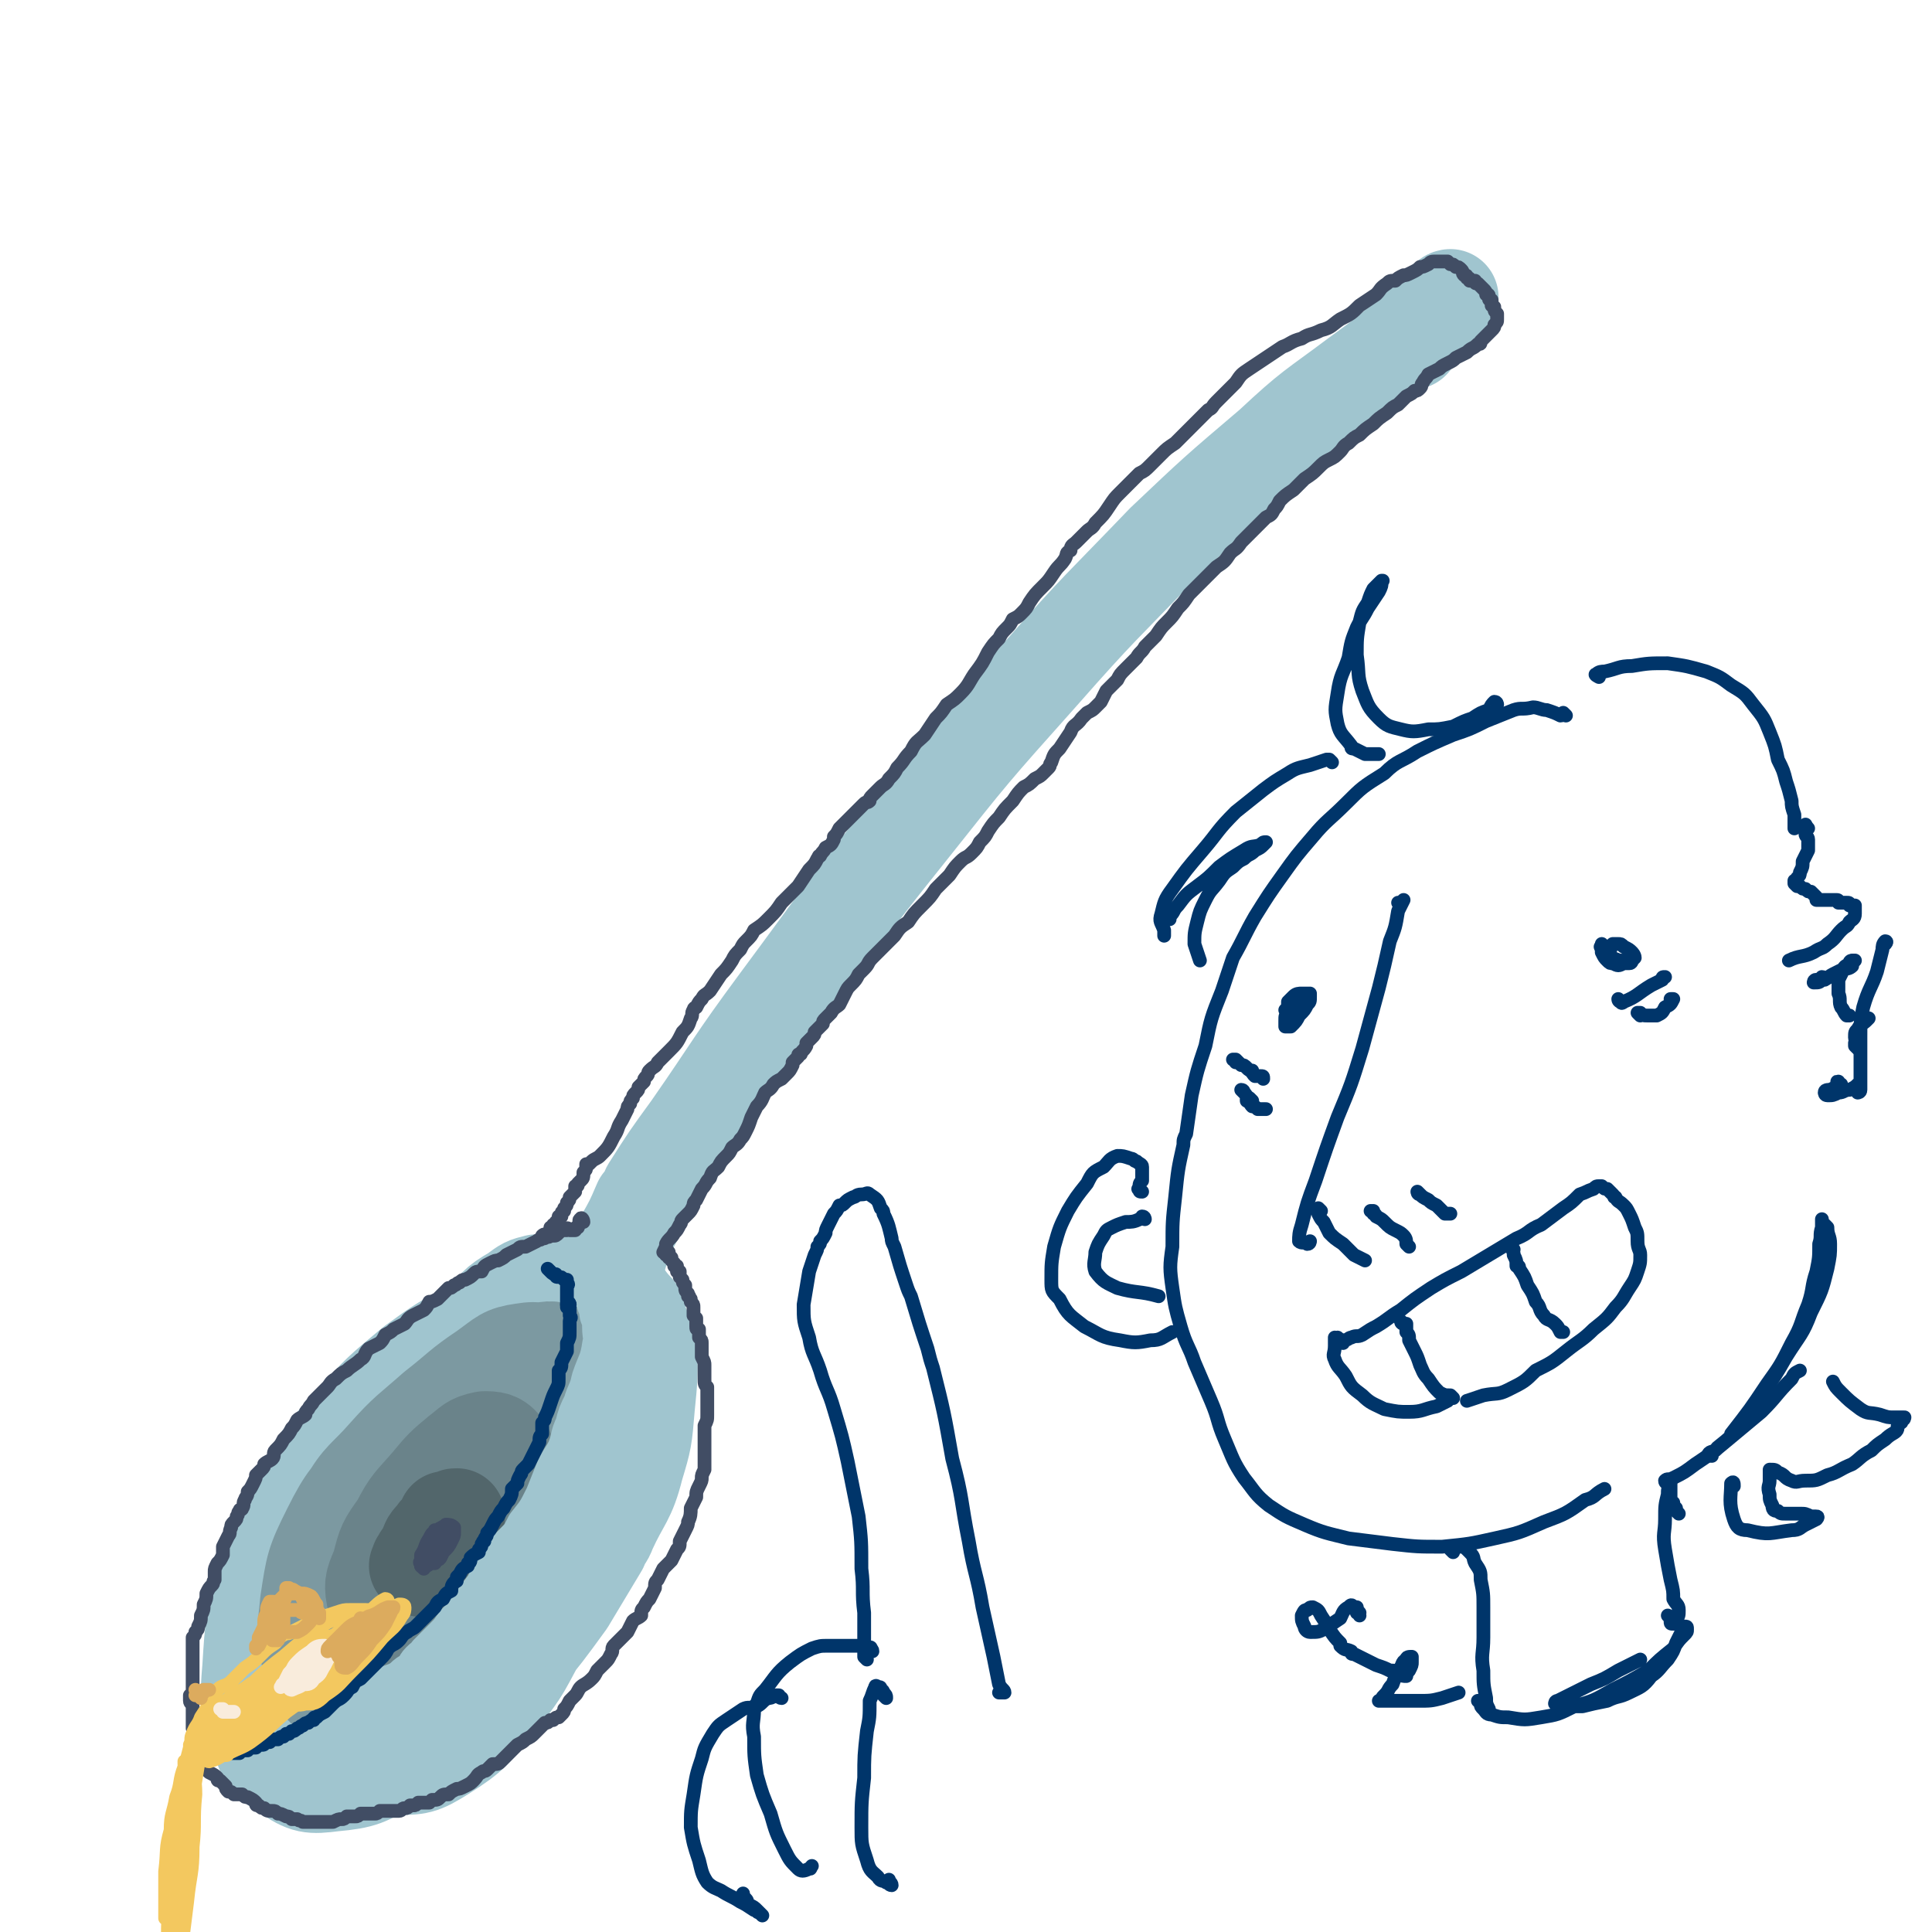 <svg viewBox='0 0 702 702' version='1.1' xmlns='http://www.w3.org/2000/svg' xmlns:xlink='http://www.w3.org/1999/xlink'><g fill='none' stroke='rgb(160,197,207)' stroke-width='35' stroke-linecap='round' stroke-linejoin='round'><path d='M513,124c0,0 -1,0 -1,-1 1,-1 2,-1 3,-2 3,-3 3,-3 5,-6 2,-2 2,-2 5,-5 0,0 0,0 1,-1 0,-1 1,-1 1,-1 0,0 0,0 0,1 -6,6 -6,6 -13,11 -10,9 -10,9 -21,17 -16,12 -16,11 -31,25 -20,17 -20,17 -39,35 -23,24 -23,23 -45,48 -25,28 -25,28 -48,57 -24,30 -24,31 -47,62 -17,23 -16,23 -32,46 -8,11 -8,11 -15,22 -1,2 -1,3 -3,5 -3,7 -3,7 -7,14 -1,2 0,2 -1,5 '/><path d='M213,474c0,0 0,-1 -1,-1 0,0 0,0 -1,0 -2,-1 -2,-2 -4,-3 -3,-2 -3,-2 -5,-3 -3,-1 -3,-1 -7,-1 -4,1 -4,1 -8,4 -7,4 -7,5 -12,11 -8,8 -7,8 -14,17 -9,10 -9,10 -17,20 -7,10 -8,10 -15,21 -7,10 -7,10 -11,22 -4,10 -4,11 -4,22 1,10 0,11 5,21 4,8 5,10 12,15 7,4 9,4 17,5 10,0 10,-1 19,-4 3,0 3,0 4,-2 7,-4 7,-4 14,-9 2,-2 2,-2 4,-5 9,-11 9,-11 17,-22 6,-10 6,-10 12,-20 1,-3 2,-3 3,-6 5,-11 7,-11 10,-23 3,-10 3,-10 4,-22 1,-10 1,-10 1,-20 -1,-6 -2,-6 -4,-12 0,-1 0,-2 -1,-3 -5,-5 -4,-7 -10,-10 -6,-3 -7,-3 -14,-1 -9,2 -10,3 -18,8 -12,7 -12,7 -22,16 -11,10 -12,10 -22,21 -10,11 -10,11 -19,24 -8,11 -9,11 -15,24 -6,11 -6,12 -9,25 -2,12 -2,12 -1,25 1,10 1,12 6,19 4,6 6,7 13,7 9,1 10,0 18,-4 13,-5 13,-6 23,-14 12,-9 12,-9 23,-20 10,-10 10,-10 19,-22 9,-10 9,-10 15,-22 6,-12 7,-12 9,-25 2,-12 3,-13 1,-25 -2,-10 -2,-11 -8,-20 -4,-6 -5,-8 -13,-10 -7,-2 -8,-1 -16,2 -10,3 -10,4 -20,9 -10,7 -10,7 -20,15 -10,9 -10,9 -18,20 -8,11 -9,11 -14,24 -5,14 -5,15 -8,30 -2,14 -2,14 -2,28 1,10 0,11 4,19 3,5 4,7 9,8 7,1 8,0 14,-3 9,-5 9,-6 16,-13 9,-9 9,-10 17,-20 8,-11 8,-11 15,-22 6,-10 7,-10 11,-20 3,-9 3,-10 5,-19 0,-9 1,-9 -1,-17 -1,-7 -2,-8 -6,-12 -3,-3 -5,-4 -10,-2 -7,2 -7,3 -13,8 -8,7 -8,8 -14,16 -8,11 -8,11 -15,23 -6,12 -6,12 -10,25 -4,12 -4,12 -5,24 -1,10 -2,11 0,20 2,7 3,9 8,11 5,3 7,1 13,-2 10,-5 10,-7 17,-15 10,-11 10,-11 19,-23 8,-13 8,-13 16,-26 6,-11 6,-11 10,-23 3,-9 3,-9 4,-18 1,-5 1,-6 -1,-10 -1,-2 -3,-2 -6,-2 -5,2 -6,2 -11,6 -8,6 -8,7 -14,15 -7,9 -8,9 -13,19 -6,10 -6,10 -9,21 -3,9 -3,10 -3,19 0,4 -1,6 1,9 2,2 3,1 6,1 1,0 1,0 2,-1 4,-4 5,-4 8,-8 6,-10 5,-10 10,-20 2,-3 2,-3 3,-6 3,-8 3,-8 6,-15 1,-3 1,-3 2,-5 1,-6 1,-7 1,-13 -1,-4 -1,-6 -3,-9 -2,-1 -3,0 -5,1 -1,1 -1,1 -2,2 -5,6 -6,5 -10,12 -6,9 -6,10 -10,20 -4,10 -4,10 -7,21 -2,10 -2,10 -2,20 0,6 -2,7 0,12 1,3 3,4 6,4 2,0 2,-2 4,-5 2,-1 1,-1 2,-3 4,-8 4,-8 8,-16 4,-9 4,-9 8,-18 4,-11 4,-11 6,-22 2,-10 2,-10 3,-21 2,-8 2,-8 2,-17 0,-4 0,-6 -3,-8 -3,-3 -4,-3 -9,-3 -6,1 -7,0 -13,4 -8,4 -8,5 -15,12 -9,9 -9,9 -16,19 -8,12 -8,12 -14,24 -6,11 -6,11 -10,23 -3,11 -3,12 -3,23 0,10 0,10 4,19 4,8 4,10 11,15 6,4 8,5 16,4 9,0 10,0 18,-5 11,-7 11,-8 19,-18 11,-13 10,-14 18,-28 9,-15 10,-15 17,-31 5,-14 6,-15 9,-29 2,-12 2,-13 0,-25 -1,-9 -1,-10 -7,-17 -4,-7 -4,-7 -11,-10 -7,-3 -8,-3 -15,-2 -10,2 -11,3 -20,9 -10,6 -11,6 -20,15 -11,11 -11,11 -20,24 -9,13 -10,13 -17,29 -6,13 -6,14 -10,29 -4,12 -5,13 -5,26 0,10 -1,11 3,19 4,7 5,9 12,12 7,2 9,1 17,-1 11,-2 11,-3 20,-9 12,-8 12,-8 22,-18 11,-11 11,-11 21,-23 9,-11 9,-11 17,-24 7,-12 7,-12 11,-24 4,-12 4,-13 4,-25 0,-11 1,-12 -3,-21 -4,-8 -5,-9 -12,-14 -7,-4 -9,-4 -17,-4 -11,0 -11,1 -21,5 -12,6 -12,6 -23,14 -12,10 -12,10 -22,21 -11,12 -11,12 -19,26 -8,15 -8,16 -13,32 -4,15 -4,15 -5,31 -1,12 -1,13 3,24 2,8 3,10 10,14 7,5 9,5 17,4 11,-1 12,-2 21,-7 13,-7 13,-8 23,-18 12,-12 12,-12 23,-25 10,-13 11,-13 19,-27 8,-14 8,-14 14,-29 2,-3 2,-3 3,-7 2,-10 2,-10 3,-21 0,-3 1,-3 0,-6 -3,-9 -1,-11 -7,-19 -5,-6 -7,-7 -15,-8 -10,-1 -11,0 -20,4 -11,5 -11,6 -21,14 -7,6 -6,7 -12,13 '/></g>
<g fill='none' stroke='rgb(124,153,161)' stroke-width='35' stroke-linecap='round' stroke-linejoin='round'><path d='M182,521c0,0 0,-1 -1,-1 -1,1 -1,2 -2,3 -4,5 -5,4 -9,9 -4,6 -5,6 -9,13 -5,10 -5,10 -10,20 -3,9 -3,9 -4,17 -1,3 -2,4 -1,6 2,2 4,2 7,1 5,-2 5,-3 9,-7 7,-7 6,-8 11,-16 6,-9 6,-8 11,-18 5,-8 5,-8 9,-16 2,-5 3,-5 4,-10 0,-2 0,-3 -2,-4 -2,-2 -3,-2 -6,-1 -5,1 -6,1 -10,4 -7,4 -7,4 -13,10 -7,8 -8,8 -14,17 -7,10 -7,10 -12,22 -4,11 -5,11 -7,23 -2,6 -2,7 0,13 1,4 3,5 6,6 6,0 8,0 13,-4 8,-6 7,-8 14,-16 8,-10 8,-11 15,-21 7,-10 7,-9 13,-19 3,-7 4,-7 6,-14 1,-5 1,-5 -1,-10 -2,-4 -2,-5 -6,-6 -4,-2 -5,-2 -10,-1 -6,1 -7,2 -12,6 -8,6 -8,6 -15,13 -8,8 -8,8 -15,17 -8,9 -7,9 -13,20 -5,7 -6,7 -8,15 -2,5 -1,6 0,11 2,5 2,6 6,10 4,3 5,4 10,3 6,0 7,0 13,-4 7,-6 7,-7 13,-14 7,-9 6,-9 12,-19 6,-10 7,-10 12,-20 4,-10 4,-10 6,-20 2,-7 2,-8 2,-15 -1,-4 -1,-4 -4,-7 -2,-3 -3,-3 -7,-3 -5,-1 -5,-1 -10,1 -7,3 -7,4 -12,8 -9,7 -9,7 -16,15 -7,9 -8,9 -14,19 -7,12 -7,12 -11,24 -4,9 -4,10 -4,19 0,6 0,8 4,12 3,4 5,4 10,4 7,0 8,-1 14,-4 9,-6 9,-7 16,-15 8,-9 8,-9 15,-19 8,-10 8,-10 15,-21 5,-10 6,-10 9,-21 2,-8 2,-8 1,-17 0,-6 0,-7 -3,-12 -2,-4 -3,-5 -7,-8 -4,-2 -5,-2 -9,0 -7,2 -7,3 -14,9 -9,7 -9,8 -17,16 -10,11 -10,11 -19,22 -7,11 -8,11 -13,23 -4,10 -5,11 -5,21 0,9 1,10 6,17 4,6 5,8 11,10 7,3 8,3 15,1 9,-3 10,-4 18,-10 9,-7 9,-8 17,-18 9,-11 9,-11 16,-23 6,-11 7,-11 11,-23 4,-15 3,-16 4,-31 1,-6 1,-7 -1,-13 -1,-4 -1,-5 -5,-8 -4,-2 -5,-2 -9,-1 -8,2 -7,3 -14,7 -3,2 -3,2 -6,3 -11,8 -11,7 -21,15 -10,8 -11,8 -19,18 -9,10 -10,10 -16,22 -6,12 -6,13 -8,26 -1,11 -2,12 1,22 3,8 4,10 11,14 6,4 7,5 15,4 9,-2 10,-3 18,-9 11,-7 10,-8 19,-18 9,-10 9,-10 17,-21 6,-9 7,-9 12,-20 4,-8 5,-8 7,-17 2,-8 2,-9 1,-17 0,-7 0,-7 -3,-13 -3,-7 -3,-8 -8,-13 -5,-3 -6,-4 -12,-3 -7,1 -7,2 -14,7 -9,6 -9,7 -18,14 -9,8 -10,8 -18,17 -7,8 -9,8 -14,17 -3,7 -4,8 -3,15 0,7 2,6 5,12 '/></g>
<g fill='none' stroke='rgb(106,131,138)' stroke-width='35' stroke-linecap='round' stroke-linejoin='round'><path d='M163,546c0,0 -1,-1 -1,-1 0,0 0,0 0,0 0,1 0,0 0,0 -1,1 -1,1 -2,2 -1,2 -1,2 -3,4 -2,3 -2,3 -4,7 -2,4 -3,4 -4,8 -1,3 -2,4 -1,7 0,4 0,5 2,6 2,2 4,2 6,0 5,-4 4,-5 8,-12 4,-8 4,-8 8,-16 4,-6 4,-6 6,-13 1,-3 2,-3 1,-6 0,-1 -1,-1 -2,-1 -2,-1 -3,-1 -5,1 -5,2 -5,2 -8,5 -5,4 -5,4 -8,9 -5,6 -5,6 -9,12 -4,7 -4,7 -6,14 -2,5 -2,5 -2,10 0,1 0,2 2,3 2,1 4,2 6,1 6,-3 6,-5 10,-10 6,-7 5,-8 10,-16 4,-7 5,-7 9,-14 3,-5 3,-5 5,-10 1,-2 1,-3 0,-4 -1,-1 -2,-1 -4,-1 -3,0 -4,0 -7,2 -5,3 -5,3 -9,6 -5,5 -5,5 -9,10 -4,6 -4,6 -8,13 -3,6 -4,7 -6,13 -1,5 0,5 0,9 -1,1 -1,1 0,1 1,2 1,2 3,3 4,0 5,1 9,-1 6,-3 7,-4 12,-9 5,-6 5,-6 9,-13 4,-8 5,-8 8,-16 3,-7 3,-8 4,-15 1,-4 2,-6 0,-8 -2,-3 -4,-3 -7,-3 -5,1 -5,2 -9,5 -6,5 -6,5 -11,11 -6,7 -7,7 -11,15 -5,7 -5,7 -7,15 -2,5 -3,6 -2,11 1,3 2,5 6,6 4,1 6,0 10,-3 7,-4 7,-5 13,-11 5,-7 5,-7 10,-14 '/></g>
<g fill='none' stroke='rgb(82,102,107)' stroke-width='35' stroke-linecap='round' stroke-linejoin='round'><path d='M163,553c0,0 0,-1 -1,-1 0,0 0,1 0,2 -2,2 -3,2 -4,4 -2,2 -2,2 -3,5 -1,1 -1,2 -1,4 0,1 0,1 0,2 -1,0 -1,0 -1,1 0,0 1,0 1,0 1,-2 1,-2 2,-3 2,-3 2,-3 3,-5 1,-2 1,-2 2,-4 0,-1 0,-1 1,-2 0,0 -1,0 -1,0 -1,1 -1,1 -2,2 -2,2 -2,2 -3,4 -2,2 -1,2 -3,4 0,1 -1,1 -1,2 0,1 -1,1 0,1 1,0 1,0 2,-1 2,-2 2,-2 4,-5 2,-3 2,-3 4,-6 1,-2 1,-2 2,-3 1,-1 1,-1 1,-2 0,-1 1,-1 1,-1 -1,0 -1,0 -2,1 -1,2 -1,2 -3,4 -1,2 -1,2 -2,4 -1,1 -1,1 -1,2 0,0 0,0 0,0 '/></g>
<g fill='none' stroke='rgb(65,77,100)' stroke-width='5' stroke-linecap='round' stroke-linejoin='round'><path d='M154,570c0,0 -1,-1 -1,-1 0,-1 1,0 1,-1 0,0 0,-1 0,-1 0,-1 0,-1 0,-1 0,0 0,0 0,-1 0,0 0,0 0,0 0,0 0,1 0,0 1,0 1,1 2,0 2,0 2,0 3,-1 0,0 0,0 1,-1 0,0 0,0 0,0 0,-1 0,-1 0,-1 -1,0 -1,0 -2,0 0,-1 0,-1 -1,-1 0,0 0,0 0,0 0,0 0,0 0,0 -1,0 -1,0 -1,0 0,2 0,2 0,3 '/><path d='M159,557c0,0 0,0 -1,-1 0,0 1,1 1,1 -1,1 -1,1 -2,1 -1,1 -1,1 -1,2 -1,1 -1,1 -1,2 -1,1 -1,1 -1,2 0,0 0,0 0,1 0,1 0,1 1,2 1,0 1,1 3,0 2,0 2,-1 3,-3 2,-2 2,-2 3,-4 1,-2 1,-2 1,-3 0,-1 0,-2 0,-2 -1,-1 -2,-1 -3,-1 -1,1 -2,1 -3,2 -2,1 -2,1 -3,3 -2,3 -1,3 -3,6 0,1 0,1 0,2 -1,1 0,1 0,1 0,1 0,1 0,1 1,0 2,0 2,0 2,-1 2,-2 3,-3 2,-2 2,-2 3,-5 1,-1 1,-1 2,-2 0,0 0,-1 0,-1 0,0 -1,0 -1,0 -1,1 -1,1 -2,2 -2,1 -2,1 -3,2 -1,1 -1,1 -1,2 -1,1 0,1 -1,2 0,1 0,1 0,2 0,0 0,0 0,0 1,0 1,0 2,0 0,0 0,0 1,0 '/><path d='M212,444c0,-1 -1,-2 -1,-1 -1,0 0,1 -1,3 -1,0 -1,0 -1,1 -1,0 -1,0 -1,0 0,0 0,0 -1,0 0,0 0,0 0,0 -1,-1 -1,-1 -1,0 -1,0 -1,0 -2,0 -1,1 -1,1 -1,1 -1,1 -1,1 -2,1 -1,0 -1,0 -1,0 -1,1 -1,0 -1,0 -1,1 -1,1 -2,1 -1,1 -1,0 -2,1 -2,1 -2,1 -4,2 -2,0 -2,0 -3,1 -2,1 -2,1 -4,2 -1,1 -1,1 -3,2 -1,0 -1,0 -3,1 -2,1 -2,1 -3,3 -2,0 -2,0 -3,1 -1,1 -1,1 -3,2 -1,0 -1,0 -2,1 -1,0 -1,1 -2,1 -1,1 -1,1 -2,1 -1,1 -1,1 -2,2 -1,1 -1,1 -2,2 -2,1 -2,1 -3,1 -1,2 -1,2 -2,3 -2,1 -2,1 -4,2 -2,1 -2,2 -3,3 -2,1 -2,1 -4,2 -1,1 -1,1 -3,2 -1,2 -1,2 -2,3 -2,1 -2,1 -4,2 -2,2 -1,3 -3,4 -2,2 -3,2 -5,4 -2,1 -2,1 -4,3 -2,1 -2,2 -3,3 -2,2 -2,2 -3,3 -1,1 -1,1 -2,2 -1,2 -1,1 -2,3 -1,1 -1,1 -1,2 -1,1 -2,1 -3,2 -1,2 -1,2 -2,3 -1,2 -1,2 -3,4 -1,2 -1,2 -3,4 -1,1 0,2 -1,3 -1,1 -2,1 -3,2 0,1 0,1 -1,2 -1,1 -1,1 -2,2 0,1 0,1 -1,3 -1,2 -1,2 -2,3 0,2 -1,2 -1,3 -1,1 0,2 -1,3 0,1 -1,0 -1,1 -1,1 0,1 -1,2 0,1 0,1 -1,2 -1,1 -1,1 -1,2 -1,2 0,2 -1,3 -1,2 -1,2 -2,4 0,1 0,2 0,3 -1,2 -1,2 -2,3 -1,2 -1,2 -1,3 0,1 0,1 0,3 -1,1 0,1 -1,2 -1,1 -1,1 -2,3 0,2 0,2 -1,4 0,2 0,2 -1,4 0,2 0,2 -1,4 0,1 0,1 -1,2 0,1 0,1 -1,2 0,1 0,1 0,2 0,2 0,2 0,3 0,1 0,1 0,1 0,2 0,2 0,3 0,3 0,3 0,6 0,1 0,1 0,3 0,0 0,0 0,1 0,1 0,1 -1,2 0,1 0,1 0,1 0,1 0,1 0,1 0,1 1,1 1,2 0,2 0,2 0,3 0,1 0,1 0,2 0,2 0,2 0,3 1,2 1,2 1,4 0,0 0,1 0,1 0,1 1,1 1,1 0,1 0,1 0,2 1,1 1,1 1,2 0,1 0,1 0,2 1,1 0,1 0,2 1,1 1,1 2,1 1,1 1,1 1,1 2,1 2,1 3,2 0,1 0,1 1,1 1,1 1,1 2,2 0,1 0,1 1,2 1,0 1,0 2,1 2,0 2,0 3,0 1,1 1,1 2,1 2,1 2,1 3,2 0,1 0,1 1,1 1,1 1,1 2,1 1,1 1,1 3,1 1,0 1,0 2,1 1,0 1,0 3,1 1,0 1,0 2,1 1,0 1,0 2,0 1,1 1,0 2,1 1,0 1,0 2,0 1,0 1,0 2,0 1,0 1,0 1,0 1,0 1,0 2,0 1,0 1,0 2,0 1,0 1,0 2,0 2,-1 2,-1 3,-1 1,0 1,0 2,-1 1,0 1,0 3,0 1,0 1,0 2,-1 1,0 1,0 2,0 1,0 1,0 1,0 1,0 1,0 2,0 1,0 1,0 2,-1 0,0 0,0 1,0 1,0 1,0 2,0 0,0 0,0 1,0 1,0 1,0 1,0 1,0 1,0 2,0 1,0 1,-1 2,-1 0,0 0,0 0,0 1,0 1,0 2,-1 1,0 1,0 1,0 1,0 1,0 2,-1 1,0 1,0 2,0 1,0 1,0 2,0 0,0 0,0 1,-1 2,0 2,0 3,-1 1,-1 1,-1 3,-1 1,-1 1,-1 3,-2 1,0 1,0 3,-1 2,-1 2,-1 3,-2 2,-2 1,-2 3,-3 1,-1 1,0 2,-1 1,-1 1,-1 2,-2 2,0 2,0 3,-1 1,-1 1,-1 2,-2 1,-1 1,-1 2,-2 1,-1 1,-1 2,-2 2,-1 2,-1 3,-2 2,-1 2,-1 3,-2 1,-1 1,-1 3,-3 0,0 0,0 1,-1 1,0 1,0 2,-1 1,0 1,0 1,0 1,-1 1,-1 2,-1 1,-1 1,-1 1,-1 1,-1 1,-1 1,-2 0,0 0,0 0,0 1,-1 1,-1 2,-3 1,-1 1,-1 2,-2 1,-1 1,-2 2,-3 1,-1 2,-1 4,-3 1,-1 1,-1 2,-3 1,-1 1,-1 3,-3 1,-1 1,-1 2,-3 1,-1 0,-2 1,-3 1,-1 1,-1 3,-3 1,-1 1,-1 2,-2 1,-2 1,-2 2,-4 1,-1 2,-1 3,-2 0,-2 0,-2 1,-3 1,-2 1,-2 2,-3 1,-2 1,-2 2,-4 0,-2 0,-2 1,-3 1,-2 1,-2 2,-4 2,-2 2,-2 3,-3 1,-2 1,-2 2,-4 1,-1 1,-1 1,-3 1,-2 1,-2 2,-4 1,-2 1,-2 1,-3 1,-2 1,-3 1,-5 1,-2 1,-2 2,-4 0,-2 0,-2 1,-4 1,-2 1,-2 1,-3 0,-1 0,-1 1,-3 0,-1 0,-1 0,-3 0,-1 0,-1 0,-2 0,-2 0,-2 0,-3 0,-2 0,-2 0,-4 0,-2 0,-2 0,-4 1,-2 1,-2 1,-4 0,-2 0,-2 0,-3 0,-2 0,-2 0,-3 0,-1 0,-1 0,-2 0,-1 0,-1 0,-2 -1,-1 -1,-1 -1,-3 0,-1 0,-1 0,-2 0,-2 0,-2 0,-3 0,-1 0,-1 -1,-3 0,-1 0,-1 0,-2 0,-1 0,-1 0,-3 0,-1 0,-1 -1,-2 0,-1 0,0 0,-1 0,-1 0,-1 0,-2 -1,0 -1,0 -1,-1 0,-1 0,-1 0,-1 0,-1 0,-1 0,-2 0,0 0,0 -1,-1 0,-1 0,-1 0,-1 0,-1 0,-1 0,-2 0,-1 0,-1 -1,-2 0,0 0,0 0,-1 -1,-1 0,-1 -1,-1 0,-1 0,-1 0,-1 -1,-1 -1,-1 -1,-2 0,0 0,0 0,-1 -1,-1 -1,-1 -1,-2 0,0 0,0 -1,-1 0,-1 0,-1 0,-1 0,0 0,0 0,-1 -1,0 -1,0 -1,0 0,-1 0,-1 0,-1 0,0 0,0 0,0 0,0 0,0 0,0 0,0 0,0 0,0 0,0 0,-1 -1,-1 0,0 1,1 1,1 0,0 0,0 0,0 0,0 0,-1 -1,-1 0,0 1,1 1,1 0,0 0,0 0,0 0,0 0,0 0,0 0,0 0,0 0,0 0,0 0,0 0,-1 0,0 -1,0 -1,0 0,0 0,0 0,0 0,-1 0,-1 0,-1 0,0 0,0 0,0 0,0 0,0 0,0 -1,-1 -1,-1 -1,-1 0,0 0,0 0,0 0,0 0,0 0,0 0,0 0,0 0,0 0,0 0,0 0,-1 0,0 0,0 0,0 -1,0 -1,0 -1,0 0,0 0,0 0,-1 0,0 0,0 0,0 -1,0 -1,0 -1,0 0,0 0,0 0,0 0,0 0,0 0,0 0,-1 0,-1 0,-1 0,0 0,0 0,0 0,-1 0,-1 0,-2 '/><path d='M243,455c0,0 0,0 -1,-1 0,0 1,1 0,1 0,0 0,0 -1,0 0,0 0,0 0,0 0,0 0,0 0,0 0,0 0,0 0,0 0,0 0,0 0,0 1,-2 1,-2 1,-3 1,-2 2,-2 3,-4 1,-1 1,-1 2,-3 1,-1 0,-1 1,-2 1,-1 1,-1 2,-2 1,-1 1,-1 2,-3 0,-1 0,-1 1,-2 1,-2 1,-2 2,-4 2,-2 1,-2 3,-4 1,-3 1,-2 3,-4 1,-2 1,-2 3,-4 1,-1 1,-1 2,-3 1,-1 2,-1 3,-3 1,-1 1,-1 2,-3 1,-2 1,-2 2,-5 1,-2 1,-2 2,-4 2,-2 2,-3 3,-5 1,-1 2,-1 3,-3 1,-1 1,-1 3,-2 1,-1 1,-1 2,-2 1,-1 1,-1 2,-3 0,0 0,0 0,-1 1,-1 1,-1 2,-2 0,-1 0,-1 1,-1 0,-1 1,-1 2,-3 0,0 0,0 0,-1 1,-1 1,-1 2,-2 0,0 0,0 0,0 1,-1 1,-1 1,-2 0,0 0,0 1,-1 1,-1 1,-1 2,-2 0,-1 0,-1 1,-2 1,-1 1,-1 2,-2 1,-2 2,-2 3,-3 1,-2 1,-2 2,-4 1,-2 1,-2 2,-3 2,-2 2,-2 3,-4 1,-1 1,-1 2,-2 2,-2 1,-2 3,-4 2,-2 2,-2 4,-4 2,-2 2,-2 4,-4 2,-3 2,-3 5,-5 2,-3 2,-3 5,-6 3,-3 3,-3 5,-6 3,-3 3,-3 5,-5 2,-3 2,-3 4,-5 2,-2 2,-1 4,-3 2,-2 2,-2 3,-4 2,-2 2,-2 3,-4 2,-3 2,-3 4,-5 2,-3 2,-3 5,-6 2,-3 2,-3 4,-5 2,-1 2,-1 4,-3 2,-1 2,-1 3,-2 1,-1 1,-1 2,-2 1,-1 0,-1 1,-2 1,-3 1,-3 3,-5 2,-3 2,-3 4,-6 1,-3 2,-2 4,-5 1,-1 1,-1 2,-2 2,-1 2,-1 3,-2 1,-1 1,-1 2,-2 1,-2 1,-2 2,-4 2,-2 2,-2 4,-4 1,-2 1,-2 3,-4 2,-2 2,-2 4,-4 1,-2 2,-2 3,-4 2,-2 2,-2 4,-4 2,-3 2,-3 4,-5 2,-2 2,-2 4,-5 2,-2 2,-2 4,-5 3,-3 3,-3 5,-5 3,-3 3,-3 5,-5 3,-2 3,-2 5,-5 2,-2 2,-1 4,-4 2,-2 2,-2 4,-4 1,-1 1,-1 3,-3 1,-1 1,-1 2,-2 2,-1 2,-1 3,-3 1,-1 1,-1 2,-3 2,-2 2,-2 5,-4 2,-2 2,-2 4,-4 3,-2 3,-2 5,-4 2,-2 2,-2 4,-3 2,-1 2,-1 4,-3 1,-1 1,-2 3,-3 2,-2 2,-2 4,-3 2,-2 2,-2 5,-4 2,-2 2,-2 5,-4 2,-2 2,-2 4,-3 2,-2 2,-2 3,-3 2,-1 2,-1 3,-2 1,0 1,0 2,-1 1,-1 0,-1 1,-2 1,-2 1,-1 2,-3 2,-1 2,-1 4,-2 1,-1 1,-1 3,-2 2,-1 2,-1 3,-2 2,-1 2,-1 4,-2 0,0 0,0 0,0 2,-2 2,-1 4,-3 1,0 1,0 1,-1 2,-2 2,-2 4,-4 1,-1 1,-1 1,-2 1,-1 1,-1 1,-2 0,-1 0,-1 0,-2 -1,-1 -1,-1 -1,-2 0,-1 0,0 -1,-1 0,-1 0,-1 0,-2 -1,0 -1,0 -1,-1 0,-1 0,-1 -1,-1 0,-1 0,-1 -1,-2 0,0 0,0 -1,-1 0,0 0,0 -1,-1 -1,0 -1,0 -1,-1 -1,0 -1,0 -2,0 0,-1 0,-1 -1,-1 0,-1 0,-1 -1,-1 -1,-1 0,-1 -1,-2 -1,-1 -1,-1 -2,-1 -1,-1 -1,-1 -2,-1 -1,-1 -1,-1 -1,-1 -1,0 -1,0 -2,0 -1,0 -1,0 -2,0 -2,0 -2,0 -3,1 -2,1 -2,1 -3,1 -1,1 -1,1 -3,2 -2,1 -2,1 -3,1 -2,1 -2,1 -3,2 -2,0 -2,0 -3,1 -3,2 -2,2 -4,4 -3,2 -3,2 -6,4 -3,3 -3,3 -7,5 -3,2 -3,3 -7,4 -4,2 -4,1 -7,3 -4,1 -4,2 -7,3 -3,2 -3,2 -6,4 -3,2 -3,2 -6,4 -3,2 -3,2 -5,5 -2,2 -2,2 -4,4 -2,2 -2,2 -3,3 -2,2 -1,2 -3,3 -2,2 -2,2 -4,4 -2,2 -2,2 -4,4 -2,2 -2,2 -4,4 -3,2 -3,2 -5,4 -2,2 -2,2 -4,4 -2,2 -2,2 -4,3 -2,2 -2,2 -4,4 -1,1 -1,1 -3,3 -2,2 -2,2 -4,5 -2,3 -2,3 -5,6 -1,2 -2,2 -3,3 -2,2 -2,2 -3,3 -1,1 -1,1 -1,1 -1,1 -2,1 -2,3 -2,1 -1,1 -2,3 -2,3 -2,2 -4,5 -2,3 -2,3 -4,5 -3,3 -3,3 -5,6 -1,2 -1,2 -3,4 -1,1 -1,1 -3,2 -1,2 -1,2 -2,3 -2,2 -2,2 -3,4 -2,2 -2,2 -4,5 -2,4 -2,4 -5,8 -2,3 -2,4 -5,7 -2,2 -2,2 -5,4 -2,3 -2,3 -4,5 -2,3 -2,3 -4,6 -3,3 -3,2 -5,6 -3,3 -2,3 -5,6 -1,2 -1,2 -3,4 -1,2 -2,2 -3,3 -2,2 -2,2 -3,3 -1,1 -1,1 -1,2 -1,1 -1,0 -2,1 -1,1 -1,1 -1,1 -2,2 -2,2 -3,3 -1,1 -1,1 -1,1 -2,2 -2,2 -4,4 -1,2 -1,2 -2,3 0,0 0,1 0,1 -1,2 -1,2 -3,3 -1,2 -1,1 -2,3 -1,0 0,0 -1,1 -1,2 -1,2 -3,4 -2,3 -2,3 -4,6 -3,3 -3,3 -6,6 -2,3 -2,3 -5,6 -2,2 -2,2 -5,4 -1,2 -1,2 -3,4 -1,1 -1,1 -2,3 -2,2 -2,2 -3,4 -2,3 -2,3 -4,5 -2,3 -2,3 -4,6 -2,2 -2,1 -3,3 -1,1 -1,1 -2,3 0,0 -1,0 -1,1 -1,1 0,2 -1,3 -1,3 -1,3 -3,5 -2,4 -2,4 -5,7 -2,2 -2,2 -4,4 -1,2 -1,1 -3,3 -1,1 0,1 -1,2 -1,1 -1,1 -1,2 -1,1 -1,1 -2,2 0,1 0,1 -1,2 -1,1 -1,1 -1,2 -1,1 -1,1 -1,2 -1,1 -1,1 -1,2 -1,2 -1,2 -2,4 -2,3 -1,3 -3,6 -2,4 -2,4 -5,7 -1,1 -2,1 -3,2 -1,1 -1,1 -1,1 -1,0 -1,0 -1,0 0,1 0,1 0,1 0,1 0,1 -1,2 0,2 0,2 -1,3 0,0 0,0 -1,1 0,1 0,1 -1,1 0,1 0,1 0,2 -1,1 -1,1 -2,2 0,1 0,1 -1,2 0,1 0,1 -1,2 0,0 0,0 0,1 0,0 -1,0 -1,1 0,0 0,0 0,0 0,1 0,1 0,1 0,0 0,0 -1,0 0,1 0,1 0,1 0,1 0,1 -1,1 0,0 0,1 0,1 -1,0 -1,0 -1,0 0,1 0,1 -1,1 0,1 0,1 -1,2 -1,1 -1,0 -2,1 '/></g>
<g fill='none' stroke='rgb(160,197,207)' stroke-width='21' stroke-linecap='round' stroke-linejoin='round'><path d='M220,467c0,0 -1,-1 -1,-1 0,0 0,0 0,0 1,1 0,1 0,2 1,1 0,1 1,2 0,2 0,2 0,3 1,2 1,2 1,4 1,2 1,2 1,5 0,4 1,4 0,7 -1,7 -2,7 -4,13 -1,5 -2,5 -3,9 -2,4 -2,4 -3,8 -2,4 -1,4 -3,9 -2,4 -2,3 -4,7 -2,5 -2,5 -4,10 -3,6 -3,6 -7,11 -2,4 -2,4 -5,7 -2,2 -2,2 -3,4 -2,2 -2,2 -3,4 -2,3 -2,3 -4,7 -3,4 -3,4 -6,8 -2,3 -2,3 -5,6 -2,3 -2,3 -4,5 -2,2 -2,2 -4,4 -1,1 -1,1 -2,2 -1,2 -1,1 -3,3 -1,1 -1,2 -2,3 -2,2 -2,1 -4,3 -1,1 -1,1 -3,2 -1,1 -1,0 -2,1 -1,0 -1,0 -2,1 -1,1 -1,1 -2,2 -2,2 -2,2 -3,3 -2,1 -2,1 -3,3 -2,1 -2,1 -3,2 -2,2 -2,1 -4,2 -1,1 -1,1 -3,2 -1,1 -1,1 -3,2 -1,1 -1,1 -2,2 -1,0 -1,0 -2,1 -1,0 -1,0 -2,1 -1,0 -1,0 -2,1 -2,0 -2,0 -3,1 -1,1 -1,1 -2,1 -1,1 -1,1 -2,1 -1,0 -1,0 -1,0 -1,1 -1,0 -1,0 0,0 0,0 0,0 0,1 0,0 0,0 0,0 0,0 0,0 0,1 0,1 0,1 0,0 0,0 0,0 0,0 0,0 1,0 0,0 0,0 0,0 1,0 1,0 1,0 1,0 1,0 2,1 2,0 2,0 4,-1 1,0 1,0 1,0 3,0 3,0 5,-1 0,0 0,0 1,-1 3,-1 3,0 5,-1 1,-1 1,-1 2,-1 4,-2 4,-2 8,-4 4,-3 4,-3 9,-7 5,-4 5,-4 10,-9 5,-5 5,-5 11,-10 6,-6 5,-6 11,-12 5,-6 6,-5 11,-11 4,-5 4,-4 9,-10 3,-4 4,-4 7,-10 4,-6 3,-7 6,-14 4,-7 3,-8 7,-16 2,-5 3,-5 6,-11 2,-4 2,-4 4,-7 1,-4 1,-4 3,-7 1,-3 1,-3 1,-5 1,-1 1,-1 1,-1 0,0 0,0 0,-1 0,0 0,0 0,0 0,0 0,0 0,1 0,3 0,3 -1,6 -1,6 -1,6 -3,11 -2,7 -2,7 -5,13 -4,8 -4,8 -9,14 -5,8 -5,8 -11,15 -5,8 -6,8 -12,15 -6,7 -6,7 -12,15 -5,6 -5,6 -11,12 -4,5 -4,5 -8,9 -4,3 -5,3 -9,6 -4,2 -4,1 -7,4 -2,1 -2,1 -4,2 0,1 0,1 -1,2 0,1 0,1 1,2 0,1 0,1 1,2 1,0 2,0 3,0 2,0 2,1 4,0 4,-1 4,-1 7,-2 3,-2 3,-2 7,-4 4,-2 4,-2 7,-5 4,-3 4,-3 7,-7 4,-5 5,-5 8,-10 5,-8 4,-8 8,-17 5,-9 5,-9 10,-18 4,-8 4,-8 8,-16 4,-6 4,-5 8,-11 2,-3 2,-3 5,-7 1,-1 1,-1 1,-2 0,0 0,0 0,1 1,2 1,2 1,4 0,5 0,5 0,9 0,4 0,4 -1,9 -2,6 -2,6 -5,11 -4,6 -4,6 -8,12 -4,5 -4,5 -8,11 -5,5 -5,4 -10,9 -5,5 -5,5 -10,9 -5,4 -5,4 -10,8 -4,2 -4,2 -8,5 -3,2 -3,2 -6,3 -2,0 -2,0 -3,1 0,0 0,0 0,0 0,0 0,1 1,1 2,0 2,0 4,0 3,0 3,1 6,0 5,-3 5,-3 9,-7 4,-3 3,-3 7,-7 5,-7 5,-7 10,-14 6,-8 6,-8 11,-16 5,-7 5,-7 10,-15 5,-6 5,-6 9,-13 1,-1 1,-1 1,-3 3,-5 3,-5 5,-10 1,-2 2,-2 3,-5 0,-1 0,-1 1,-3 0,-1 0,-1 0,-2 '/></g>
<g fill='none' stroke='rgb(0,53,106)' stroke-width='5' stroke-linecap='round' stroke-linejoin='round'><path d='M207,475c0,0 -1,-1 -1,-1 0,0 1,0 1,0 0,0 0,0 -1,0 0,0 0,0 0,0 0,0 0,0 0,0 0,0 0,0 0,1 1,1 1,0 1,1 0,1 0,1 0,2 1,1 0,1 0,2 0,2 0,2 0,4 0,2 0,2 -1,4 0,1 0,1 0,3 -1,2 -1,2 -2,4 0,2 0,2 -1,3 0,1 0,1 0,2 0,0 0,0 0,1 0,2 0,2 -1,4 -1,2 -1,2 -2,5 -1,3 -1,3 -2,5 0,1 0,1 -1,2 0,1 0,1 0,2 0,1 0,1 0,2 -1,1 -1,1 -1,3 -1,2 -1,2 -2,4 -1,2 -1,2 -2,4 -1,1 -1,1 -2,2 -1,1 0,1 -1,2 -1,2 -1,2 -1,3 -1,1 -1,1 -2,2 0,2 0,2 -1,4 -1,1 -1,1 -2,3 -1,1 -1,1 -2,3 -1,1 -1,1 -2,3 -1,2 -1,2 -2,3 0,2 -1,1 -1,3 -1,0 0,0 -1,1 0,1 0,1 -1,2 0,1 0,0 0,1 -2,1 -2,1 -3,2 0,1 0,2 -1,2 0,1 0,0 0,1 -2,1 -2,1 -3,3 0,0 0,0 -1,1 0,0 0,0 0,1 0,1 0,0 -1,1 -1,1 -1,2 -1,3 -2,1 -2,1 -3,3 -2,1 -2,1 -3,3 -2,2 -2,2 -4,4 -1,1 -1,1 -3,3 -1,1 -2,1 -3,2 -2,1 -2,2 -3,3 -2,2 -2,1 -4,3 -1,2 -1,2 -3,4 -1,1 -1,1 -2,2 -2,2 -2,2 -3,3 -1,1 -1,1 -2,2 -2,1 -2,1 -3,3 -2,1 -1,1 -3,3 -2,2 -2,1 -4,3 -2,2 -2,2 -3,3 -2,1 -2,1 -3,2 -1,0 -1,0 -1,1 -1,0 -1,0 -2,1 -1,0 -1,0 -2,1 -1,0 -1,1 -2,1 -1,1 -1,1 -2,1 -1,1 -1,1 -1,1 0,0 0,0 -1,0 -1,1 -1,1 -1,1 -1,0 -1,0 -2,1 -1,0 -1,0 -2,0 -1,1 -1,1 -1,1 -1,0 -1,0 -2,0 0,1 0,1 -1,1 0,0 0,0 -1,0 -1,0 -1,0 -1,1 -1,0 -1,0 -1,0 -1,0 -1,0 -1,0 -1,1 -1,1 -1,1 -1,0 -1,0 -1,0 -1,0 -1,0 -1,0 -1,0 -1,0 -1,1 -1,0 -1,0 -2,0 0,0 0,0 -1,0 -1,0 -1,0 -1,0 -1,0 -1,0 -2,0 0,0 0,0 -1,0 '/><path d='M207,474c0,0 0,-1 -1,-1 0,0 1,1 1,1 0,0 0,0 -1,0 0,0 0,0 0,0 0,-1 0,-1 0,-1 0,-2 0,-2 0,-3 0,-1 0,-1 0,-3 0,0 1,0 0,-1 0,0 0,0 0,-1 -1,0 -1,0 -1,0 -1,-1 -1,-1 -2,-1 -1,0 -1,0 -1,-1 -1,0 -1,0 -2,-1 0,0 0,0 -1,-1 0,0 0,0 0,0 '/></g>
<g fill='none' stroke='rgb(243,200,95)' stroke-width='5' stroke-linecap='round' stroke-linejoin='round'><path d='M138,587c0,0 0,-1 -1,-1 0,0 0,0 0,0 0,0 0,0 -1,0 -1,0 -1,0 -1,0 -1,-1 -1,-1 -2,-1 -1,0 -1,0 -2,0 -2,0 -2,0 -4,0 -2,0 -2,0 -5,1 -3,1 -3,1 -6,2 -3,1 -3,1 -6,3 -2,1 -2,1 -4,2 -2,1 -2,0 -3,1 -2,1 -2,2 -3,3 -3,2 -3,2 -5,4 -3,3 -3,3 -6,5 -3,3 -3,3 -5,5 -2,2 -3,1 -5,3 -2,2 -1,2 -3,5 -1,2 -1,2 -3,5 -1,3 -2,3 -3,6 -1,2 0,2 -1,4 0,2 1,2 0,3 0,1 0,1 -1,2 0,1 -1,1 -1,1 0,0 0,1 0,1 0,0 0,-1 1,-1 2,-4 2,-4 5,-7 4,-5 5,-5 10,-9 5,-5 5,-5 10,-10 6,-5 6,-5 12,-9 6,-4 6,-4 11,-8 4,-2 4,-2 8,-4 1,0 1,0 3,-1 0,0 1,0 1,0 0,0 0,0 0,0 -1,0 -1,1 -1,1 -2,0 -2,0 -3,1 -3,1 -3,1 -5,2 -3,2 -3,2 -6,4 -5,3 -5,3 -10,7 -5,4 -5,4 -10,8 -6,5 -6,5 -11,9 -4,4 -3,4 -7,9 -1,1 -2,1 -2,3 -1,1 -1,1 0,1 0,1 1,1 2,0 5,-3 5,-4 9,-8 8,-7 8,-7 16,-14 9,-7 9,-7 19,-15 6,-4 6,-4 12,-9 3,-1 3,-2 5,-3 1,-1 1,-1 1,-1 -1,1 -1,2 -3,3 -3,2 -3,2 -6,4 -5,4 -5,4 -9,7 -7,5 -7,5 -13,10 -7,6 -7,6 -14,12 -6,5 -6,6 -12,11 -2,2 -3,2 -5,5 0,0 0,1 1,1 3,-1 3,-1 6,-3 7,-3 6,-4 12,-9 8,-6 8,-6 16,-12 2,-2 2,-2 4,-3 5,-4 5,-4 10,-8 4,-4 4,-4 8,-7 1,-1 1,-1 1,-1 1,-1 1,-1 2,-2 0,0 0,0 0,0 -2,1 -2,0 -4,1 -5,3 -5,3 -10,7 -5,4 -5,4 -11,9 -6,5 -6,5 -13,11 -6,6 -6,5 -12,11 -2,1 -3,2 -3,3 -1,1 1,1 1,0 4,-2 5,-2 8,-4 7,-5 7,-6 13,-11 8,-6 9,-5 16,-11 6,-5 6,-5 11,-9 3,-3 3,-3 5,-5 1,-1 2,-1 1,-1 0,-1 0,-1 -1,-1 -3,0 -3,0 -5,1 -4,1 -4,1 -8,3 -6,2 -6,2 -11,5 -5,3 -6,3 -11,7 -5,4 -5,4 -11,9 -4,4 -4,5 -8,10 -2,2 -4,3 -4,5 0,1 2,2 4,1 6,-2 5,-4 11,-8 8,-7 8,-7 17,-14 8,-6 8,-7 16,-13 4,-4 5,-4 9,-8 1,-1 1,-1 2,-3 1,-1 1,-2 0,-3 -1,-1 -2,-1 -4,-1 -3,-1 -3,-1 -6,0 -4,1 -4,2 -7,3 -2,1 -2,1 -3,2 -7,5 -7,5 -14,11 -8,6 -8,7 -16,14 -6,5 -6,5 -12,11 -1,1 -2,1 -1,2 0,0 2,0 4,-1 5,-3 5,-4 10,-8 6,-4 6,-4 11,-9 6,-5 6,-5 12,-9 5,-4 5,-4 9,-7 2,-1 2,-1 4,-2 0,-1 0,-1 0,-1 -2,2 -2,2 -5,3 -4,3 -4,3 -9,6 -5,3 -5,2 -10,5 -4,3 -4,3 -9,6 -4,3 -5,3 -9,6 -4,3 -3,3 -7,7 '/><path d='M71,640c0,0 -1,-1 -1,-1 0,-1 0,-2 0,-3 1,-3 1,-3 1,-6 0,0 0,0 0,0 -1,2 -1,3 -2,5 -1,4 -1,4 -2,7 -2,5 -1,6 -3,11 -1,6 -2,6 -2,12 -2,7 -1,7 -2,15 0,3 0,3 0,7 0,1 0,1 0,2 0,2 0,2 0,5 0,0 0,0 0,1 0,1 0,1 0,2 0,0 1,1 1,0 1,-2 1,-2 1,-5 1,-5 1,-5 2,-11 1,-7 1,-7 1,-15 1,-7 1,-7 2,-15 0,-3 1,-3 2,-7 0,0 0,0 0,0 0,1 0,1 0,1 0,3 -1,3 -1,5 -1,5 -1,5 -2,10 -1,8 0,8 -1,16 -1,8 -2,8 -3,16 -1,6 -1,6 -1,12 -1,3 0,4 -1,6 0,0 0,-1 0,-1 1,-4 1,-4 2,-8 1,-6 2,-6 3,-11 0,-2 0,-2 0,-4 2,-13 2,-13 3,-26 1,-7 0,-8 2,-15 0,-3 1,-4 2,-7 0,-1 2,-1 2,-1 0,1 -1,2 -2,4 -1,6 -1,6 -2,12 -1,5 -1,5 -2,11 -1,6 -1,6 -2,12 -1,7 -1,7 -1,13 -1,5 -1,5 -1,9 -1,2 -1,3 0,4 0,0 0,0 0,-1 1,-3 1,-3 1,-7 1,-7 2,-6 2,-14 1,-11 1,-11 1,-23 1,-7 1,-7 1,-14 1,-2 1,-3 1,-4 1,0 1,1 0,1 0,4 -1,4 -1,7 -1,6 -1,6 -1,11 -1,9 -1,9 -2,18 -1,9 -1,9 -1,18 0,6 -1,6 -1,12 0,2 0,4 0,4 1,0 1,-1 2,-3 1,-8 1,-8 2,-16 1,-10 2,-10 2,-20 1,-9 0,-9 1,-19 0,-6 -1,-6 0,-11 0,-2 1,-3 1,-3 0,1 -1,2 -1,5 -1,5 -1,5 -2,11 0,7 0,7 -1,14 -1,8 -1,8 -2,16 -1,7 -1,7 -1,13 0,4 0,4 0,7 -1,1 -1,1 -2,2 '/><path d='M91,618c0,-1 -2,-1 -1,-1 1,-1 2,-1 3,-2 4,-2 4,-3 7,-5 6,-4 6,-4 11,-8 6,-3 6,-3 11,-6 3,-2 3,-2 7,-3 4,-2 4,-1 8,-3 0,0 0,0 0,0 0,0 0,0 0,0 0,0 0,0 0,0 0,0 0,0 0,0 -1,-1 -1,-1 -2,-1 -1,0 -1,-1 -1,0 -5,1 -5,1 -9,3 -4,3 -4,4 -8,7 -4,4 -4,4 -7,8 -2,4 -3,4 -4,7 -1,2 -1,3 0,4 1,1 2,2 5,1 3,0 4,0 7,-3 6,-4 5,-4 10,-9 6,-6 6,-6 11,-12 4,-4 4,-3 7,-8 1,-1 1,-2 1,-3 0,-1 -1,-1 -2,-1 -2,1 -3,1 -5,2 -3,2 -3,2 -6,4 -4,3 -5,2 -8,5 -4,3 -4,4 -8,7 -3,3 -3,3 -6,7 0,1 -1,2 0,2 1,1 2,2 3,1 4,-1 4,-2 7,-4 3,-3 3,-3 7,-7 3,-2 3,-2 5,-5 3,-3 3,-3 5,-6 0,-1 1,-1 0,-2 0,-1 -1,-1 -2,-1 -3,1 -3,1 -5,3 -4,2 -4,2 -8,4 -4,3 -4,3 -8,6 -5,4 -5,4 -9,8 -4,3 -4,3 -8,7 -2,2 -2,3 -4,6 -1,1 -1,2 -1,3 0,0 1,0 2,0 1,0 1,0 1,0 '/><path d='M141,582c0,0 0,-1 -1,-1 -2,1 -3,2 -5,4 -6,4 -7,4 -12,8 -8,7 -8,7 -16,14 -7,6 -7,6 -15,13 -3,2 -3,2 -5,5 '/></g>
<g fill='none' stroke='rgb(249,236,220)' stroke-width='5' stroke-linecap='round' stroke-linejoin='round'><path d='M118,603c0,-1 -1,-1 -1,-1 0,-1 0,0 0,-1 0,0 0,0 -1,0 0,0 -1,0 -2,0 -1,0 -1,0 -2,2 -1,1 -1,2 -2,4 -1,1 -1,1 -1,2 -1,1 -1,1 -1,2 1,1 1,1 2,1 2,0 3,0 4,-2 3,-2 2,-2 4,-5 1,-2 1,-2 2,-4 1,-1 1,-1 1,-1 -1,-1 -1,-1 -2,-1 -2,0 -2,0 -3,1 -3,1 -2,1 -4,3 -2,1 -3,1 -4,3 -2,2 -2,2 -3,5 0,1 0,1 0,2 0,1 1,1 1,1 2,-1 3,-1 4,-2 3,-3 2,-3 4,-7 2,-2 2,-2 3,-5 0,-1 1,-1 1,-2 0,0 -1,0 -1,0 -2,0 -3,1 -4,2 -3,2 -3,2 -5,4 -2,2 -1,2 -3,4 -1,2 -1,2 -2,4 -1,0 0,0 -1,1 0,0 0,0 0,0 '/><path d='M81,622c0,0 0,-1 -1,-1 0,0 1,0 1,0 0,0 0,0 0,0 0,0 0,1 0,1 2,0 2,0 4,0 '/></g>
<g fill='none' stroke='rgb(220,171,94)' stroke-width='5' stroke-linecap='round' stroke-linejoin='round'><path d='M132,589c0,0 0,-1 -1,-1 0,0 0,0 0,1 -2,1 -3,1 -5,3 -2,2 -2,2 -4,4 -1,1 -1,1 -2,2 -1,1 -1,1 -1,2 0,0 0,0 0,0 2,-1 2,-1 4,-2 2,-2 2,-2 4,-4 2,-1 2,-1 4,-2 1,-1 1,-2 2,-3 1,0 1,0 1,-1 0,0 0,0 -1,0 -2,2 -2,2 -3,3 -3,2 -2,2 -4,4 -2,2 -2,2 -3,3 -1,1 -1,1 -1,2 0,1 1,1 1,2 2,0 2,-1 4,-2 4,-2 4,-2 7,-5 2,-2 1,-2 3,-4 1,-2 1,-1 2,-3 0,0 0,0 0,-1 0,0 0,0 0,0 -1,0 -1,-1 -2,0 -2,0 -3,0 -4,1 -2,1 -2,2 -4,3 -1,2 -1,2 -2,5 -1,2 -1,2 -2,5 -1,2 -1,2 -1,4 0,1 1,1 2,1 2,-1 2,-2 4,-4 3,-3 3,-3 5,-6 3,-3 3,-3 5,-6 1,-2 1,-2 2,-4 0,-1 1,-1 1,-2 -1,0 -1,0 -2,0 -3,1 -3,2 -6,3 -2,2 -2,2 -4,4 -1,1 -1,2 -2,3 -1,2 -1,2 -1,3 0,1 1,1 1,2 1,0 1,0 1,0 '/><path d='M110,586c-1,0 -1,-1 -1,-1 -1,0 0,0 0,0 0,1 0,0 0,0 -1,0 -1,0 -1,0 -2,0 -2,0 -4,0 -1,1 -1,1 -2,1 -1,1 -1,1 -2,1 -1,1 -1,1 -1,2 0,1 0,2 1,3 1,1 2,1 4,1 2,0 2,0 4,0 2,-1 2,-1 4,-3 1,-1 1,-1 1,-3 1,-1 1,-1 1,-3 0,-1 1,-1 0,-2 -1,-1 -1,-1 -3,-2 -1,-1 -1,0 -3,-1 -2,0 -2,0 -4,0 -1,1 -1,1 -2,2 -2,2 -2,2 -3,4 -1,2 0,2 0,5 0,2 -1,2 0,3 0,2 0,2 0,3 1,0 1,0 1,0 1,0 1,0 1,0 1,-2 1,-2 1,-4 0,-2 0,-2 0,-4 0,-1 0,-1 0,-3 0,0 0,0 0,-1 -1,-1 -1,-1 -2,-1 0,-1 0,-1 -1,-1 -1,0 -1,0 -1,0 -1,2 -1,2 -1,3 0,1 0,1 0,1 -1,2 -1,2 -1,4 0,1 0,1 0,1 -1,2 -1,2 -2,4 0,2 0,2 -1,3 0,1 0,1 0,1 0,-1 0,-1 1,-1 1,-2 1,-2 2,-4 1,-3 1,-3 2,-5 0,-1 0,-2 1,-3 1,-1 1,-1 2,-3 1,-1 1,-1 2,-2 1,-1 1,-1 2,-2 2,0 2,-1 4,0 2,0 2,0 4,1 1,1 1,2 2,3 0,1 0,2 1,3 0,0 0,0 0,1 0,0 0,1 0,1 0,0 0,-1 -1,-1 -1,-1 -1,-1 -2,-3 -1,-2 -1,-2 -3,-3 -1,-2 -1,-2 -3,-3 -1,-1 -1,0 -2,-1 -1,0 -1,0 -1,0 0,1 0,1 0,2 0,2 -1,2 -1,4 0,1 0,1 0,3 0,1 0,1 0,3 0,1 0,1 0,2 -1,1 -1,1 -1,2 -1,0 -1,0 -2,1 0,0 0,0 -1,0 0,1 0,1 0,0 0,0 0,0 0,0 '/><path d='M72,615c0,0 -1,-1 -1,-1 0,0 1,1 0,2 0,0 0,0 0,0 0,0 0,0 1,0 0,-1 0,-1 1,-1 1,-1 1,-1 1,-1 1,0 2,0 2,0 0,0 -1,0 -1,0 -1,0 0,0 -1,1 0,0 0,0 0,0 -1,0 -1,0 -1,0 -1,0 -1,0 -1,0 0,0 0,0 0,0 0,0 0,0 0,0 0,0 0,0 0,0 1,1 1,1 1,2 '/></g>
<g fill='none' stroke='rgb(0,53,106)' stroke-width='5' stroke-linecap='round' stroke-linejoin='round'><path d='M569,260c0,0 0,0 -1,-1 0,0 0,1 -1,1 -2,-1 -2,-1 -5,-2 -2,0 -3,-1 -5,-1 -4,1 -4,0 -7,1 -5,2 -5,2 -10,4 -6,3 -6,3 -12,5 -7,3 -7,3 -13,6 -6,4 -7,3 -12,8 -8,5 -8,5 -14,11 -6,6 -7,6 -12,12 -6,7 -6,7 -11,14 -5,7 -5,7 -10,15 -4,7 -4,8 -8,15 -2,6 -2,6 -4,12 -4,10 -4,10 -6,20 -3,9 -3,9 -5,18 -1,7 -1,7 -2,14 -1,2 -1,2 -1,4 -2,9 -2,9 -3,19 -1,9 -1,9 -1,18 -1,7 -1,8 0,15 1,7 1,7 3,14 2,7 3,7 5,13 3,7 3,7 6,14 3,7 2,7 5,14 3,7 3,8 7,14 4,5 4,6 9,10 6,4 6,4 13,7 7,3 8,3 16,5 8,1 8,1 16,2 9,1 9,1 18,1 10,-1 10,-1 19,-3 9,-2 9,-2 18,-6 8,-3 8,-3 15,-8 4,-1 3,-2 7,-4 '/><path d='M476,362c0,0 0,-1 -1,-1 0,0 0,1 0,1 -2,1 -2,1 -3,2 -1,1 -2,1 -3,2 -1,1 -1,1 -1,2 -1,1 -1,1 -1,3 0,1 0,1 0,1 0,1 0,1 0,1 1,0 1,0 2,0 2,-2 2,-2 3,-4 2,-2 2,-2 3,-4 1,-1 1,-1 1,-3 0,0 0,-1 0,-1 -1,0 -2,0 -3,0 -1,0 -2,0 -3,1 -1,1 -1,1 -2,2 0,2 0,2 -1,3 '/><path d='M583,344c0,0 0,0 -1,-1 0,0 0,1 0,1 0,0 0,0 0,0 -1,0 0,0 0,1 0,0 0,1 0,1 1,2 1,2 2,3 1,1 1,1 2,1 2,1 2,1 4,0 1,0 1,0 2,0 1,0 1,-1 1,-1 1,-1 1,-1 1,-1 0,-1 -1,-2 -1,-2 -1,-1 -1,-1 -3,-2 -1,-1 -1,-1 -2,-1 -1,0 -1,0 -2,0 0,0 0,0 -1,1 0,1 0,1 0,2 0,1 0,1 1,2 0,1 1,0 2,1 0,0 0,0 1,0 '/><path d='M589,364c0,0 -1,0 -1,-1 0,0 0,1 1,1 0,0 0,1 1,0 5,-2 5,-3 10,-6 2,-1 2,-1 4,-2 0,-1 0,-1 1,-1 '/><path d='M596,369c0,0 -1,-1 -1,-1 0,0 1,0 1,0 1,1 1,1 3,1 1,0 2,0 3,0 2,-1 2,-1 3,-3 2,-1 2,-1 3,-3 0,0 0,0 -1,0 '/><path d='M455,400c0,0 -1,-1 -1,-1 -1,0 0,0 0,1 0,0 -1,0 -1,0 '/><path d='M449,386c0,0 0,-1 -1,-1 0,0 1,0 1,0 1,1 1,1 2,2 1,0 1,0 2,1 1,1 1,1 2,1 0,1 0,1 1,2 1,0 1,0 2,0 1,0 1,0 1,1 '/><path d='M452,397c0,0 0,-1 -1,-1 0,0 1,1 1,1 1,1 1,1 1,2 1,1 1,2 2,3 1,0 1,0 2,1 1,0 1,0 2,0 0,0 0,0 1,0 '/><path d='M509,329c0,0 -1,-1 -1,-1 0,0 1,1 1,0 0,0 0,0 1,-1 0,0 0,0 0,0 -1,2 -1,2 -2,4 -1,6 -1,6 -3,11 -2,9 -2,9 -4,17 -3,11 -3,11 -6,22 -4,13 -4,13 -9,25 -4,11 -4,11 -8,23 -3,8 -3,8 -5,16 -1,3 -1,4 -1,6 1,1 2,0 3,1 1,0 1,-1 1,-1 '/><path d='M480,440c0,0 -1,-1 -1,-1 0,0 0,1 0,1 0,1 0,1 0,1 1,2 1,2 2,3 1,2 1,2 2,4 2,2 2,2 5,4 2,2 2,2 4,4 2,1 2,1 4,2 '/><path d='M499,441c0,0 0,-1 -1,-1 0,0 1,0 1,0 0,0 0,1 0,1 0,0 1,0 1,1 2,1 2,1 3,2 2,2 2,2 4,3 2,1 2,1 3,2 1,1 1,2 1,3 0,0 0,0 1,1 '/><path d='M516,434c0,0 -1,-1 -1,-1 0,0 0,1 1,1 0,0 0,0 0,0 1,1 1,1 3,2 1,1 1,1 3,2 1,1 1,1 3,3 1,0 1,0 2,0 '/><path d='M487,487c0,0 -1,-1 -1,-1 0,0 0,0 0,0 0,1 -1,0 -1,0 0,2 0,2 0,3 0,3 -1,3 0,5 1,3 2,3 4,6 2,4 2,4 6,7 3,3 4,3 8,5 5,1 5,1 9,1 5,0 5,-1 10,-2 2,-1 2,-1 4,-2 '/><path d='M488,488c0,0 0,-1 -1,-1 0,0 1,0 1,0 2,0 2,-1 3,-1 2,-1 2,0 4,-1 3,-2 3,-2 5,-3 5,-3 4,-3 9,-6 5,-4 5,-4 11,-8 5,-3 5,-3 11,-6 5,-3 5,-3 10,-6 5,-3 5,-3 10,-6 5,-2 4,-3 9,-5 4,-3 4,-3 8,-6 3,-2 3,-2 6,-5 3,-1 2,-1 5,-2 1,-1 1,-1 2,-1 0,0 0,0 1,0 0,0 0,0 0,0 0,0 0,0 0,0 1,1 1,1 2,1 1,1 1,1 2,2 1,1 0,1 1,1 1,2 1,1 3,3 1,1 1,1 2,3 0,0 0,0 0,0 1,2 1,2 2,5 1,2 1,2 1,5 0,3 1,3 1,5 0,3 0,3 -1,6 -1,3 -1,3 -3,6 -2,3 -2,4 -5,7 -3,4 -3,4 -8,8 -4,4 -5,4 -10,8 -5,4 -5,4 -11,7 -4,4 -4,4 -10,7 -4,2 -4,1 -9,2 -3,1 -3,1 -6,2 '/><path d='M510,481c0,0 -1,-1 -1,-1 0,0 0,1 1,1 0,0 0,0 1,0 0,1 0,2 0,3 1,1 1,1 1,3 1,2 1,2 2,4 1,2 1,2 2,5 1,2 1,3 3,5 2,3 2,3 4,5 2,1 2,1 4,1 1,1 1,1 1,1 '/><path d='M550,454c0,0 -1,-1 -1,-1 0,0 0,0 0,0 1,2 1,2 1,3 1,2 1,2 1,4 1,0 1,0 1,1 2,3 2,3 3,6 2,3 2,3 3,6 2,2 1,3 3,5 1,2 2,1 4,3 1,1 1,1 2,3 0,0 0,0 1,0 '/><path d='M544,256c0,0 0,-1 -1,-1 -1,1 -1,1 -2,3 -3,1 -3,1 -6,3 -3,1 -3,1 -7,3 -5,1 -5,1 -9,1 -5,1 -6,1 -10,0 -4,-1 -5,-1 -8,-4 -4,-4 -4,-5 -6,-10 -2,-6 -1,-6 -2,-13 0,-6 0,-6 1,-12 1,-4 1,-4 3,-7 1,-3 1,-3 2,-5 1,-1 1,-1 2,-2 1,-1 1,-1 1,-1 1,0 0,0 0,0 0,2 0,2 -1,4 -2,3 -2,3 -4,6 -2,4 -2,3 -4,7 -2,5 -2,5 -3,11 -2,6 -3,6 -4,13 -1,6 -1,6 0,11 1,4 2,4 5,8 0,1 0,1 1,1 2,1 2,1 4,2 2,0 2,0 5,0 '/><path d='M484,277c0,0 -1,-1 -1,-1 0,0 0,0 -1,0 -3,1 -3,1 -6,2 -4,1 -5,1 -8,3 -5,3 -5,3 -9,6 -5,4 -5,4 -10,8 -7,7 -6,7 -12,14 -6,7 -6,7 -11,14 -3,4 -3,5 -4,9 -1,3 0,3 1,6 0,1 0,1 0,2 '/><path d='M425,334c0,0 0,-1 -1,-1 0,0 1,0 1,0 2,-2 1,-2 3,-4 3,-4 3,-4 7,-7 4,-3 4,-3 8,-7 4,-3 4,-3 9,-6 3,-2 3,-1 6,-2 1,-1 1,-1 2,-1 0,0 -1,1 -1,1 -1,1 -1,1 -3,2 -2,2 -2,1 -4,3 -2,1 -2,1 -4,3 -3,2 -3,2 -5,5 -3,4 -3,3 -5,7 -2,4 -2,4 -3,8 -1,4 -1,4 -1,8 1,3 1,3 2,6 '/><path d='M415,433c-1,0 -1,0 -1,-1 -1,0 0,0 0,0 0,-2 0,-2 1,-3 0,0 0,0 0,-1 0,-1 0,-1 0,-2 0,-1 0,-1 0,-2 0,-1 -1,-1 -2,-2 -1,0 -1,-1 -2,-1 -3,-1 -3,-1 -5,-1 -3,1 -3,2 -5,4 -4,2 -4,2 -6,6 -4,5 -4,5 -7,10 -3,6 -3,6 -5,13 -1,6 -1,6 -1,12 0,4 0,4 3,7 3,6 4,6 9,10 6,3 6,4 13,5 5,1 6,1 11,0 4,0 4,-1 8,-3 '/><path d='M416,443c0,0 0,-1 -1,-1 0,0 0,1 -1,1 -2,1 -3,1 -5,1 -3,1 -3,1 -5,2 -2,1 -2,1 -3,3 -2,3 -2,3 -3,6 0,3 -1,4 0,7 3,4 4,4 8,6 7,2 8,1 15,3 '/><path d='M581,246c0,0 -2,-1 -1,-1 1,-1 2,-1 3,-1 5,-1 5,-2 10,-2 6,-1 6,-1 13,-1 7,1 7,1 14,3 5,2 5,2 9,5 5,3 5,3 8,7 4,5 4,5 6,10 2,5 2,5 3,10 2,4 2,4 3,8 1,3 1,3 2,7 0,2 0,2 1,5 0,3 0,3 0,5 '/><path d='M657,301c-1,-1 -1,-2 -1,-1 -1,0 0,0 0,1 0,1 0,1 0,2 0,1 1,1 1,2 0,2 0,2 0,4 -1,2 -1,2 -2,4 0,2 0,2 -1,4 0,1 0,1 -1,2 0,1 -1,1 -1,1 0,0 0,0 0,1 0,0 0,0 1,1 0,0 1,0 1,0 1,1 1,1 2,1 1,1 1,1 2,1 1,1 1,1 1,1 1,1 1,1 1,1 0,1 0,1 0,1 1,0 1,0 2,0 0,0 0,0 1,0 1,0 1,0 2,0 1,0 1,0 2,0 1,0 1,0 1,1 1,0 1,0 2,0 0,0 0,0 1,0 1,0 1,0 1,1 1,0 2,0 2,0 0,1 0,2 0,3 0,2 -1,2 -2,3 -1,2 -1,1 -3,3 -2,2 -2,3 -5,5 -2,2 -2,1 -5,3 -4,2 -5,1 -9,3 '/><path d='M663,356c0,0 0,-1 -1,-1 0,0 0,1 0,1 -1,0 -1,0 -2,0 -1,0 -1,1 -1,1 0,0 0,0 0,0 2,0 2,0 3,-1 2,0 2,-1 4,-2 2,-1 2,-1 4,-2 1,0 2,0 3,-1 0,0 0,-1 0,-1 0,0 1,-1 1,-1 0,0 -1,0 -1,0 0,0 -1,0 -1,1 -1,1 -2,1 -2,2 -1,2 -1,2 -2,4 0,3 0,3 0,5 1,2 0,3 1,5 1,1 1,2 2,3 0,0 0,0 1,0 '/><path d='M675,381c0,0 -1,-1 -1,-1 0,-1 0,0 0,-1 1,-1 0,-1 0,-2 0,-2 0,-2 1,-3 1,-2 2,-2 3,-3 1,-1 1,-1 1,-1 '/><path d='M669,394c-1,0 -1,-1 -1,-1 -1,0 0,0 0,1 -1,1 -1,1 -3,2 -1,0 -2,0 -2,1 0,0 0,1 1,1 2,0 2,0 4,-1 2,0 2,-1 4,-1 2,-1 2,-1 3,-2 1,0 1,0 1,0 0,1 -1,1 -1,2 0,0 0,1 0,1 0,0 1,0 1,-1 0,0 0,0 0,-1 0,-2 0,-2 0,-4 0,-3 0,-3 0,-5 0,-5 0,-5 0,-9 0,-6 0,-6 1,-11 2,-7 3,-7 5,-13 1,-4 1,-4 2,-8 0,-1 0,-2 1,-3 0,0 0,0 0,0 1,0 0,1 0,1 '/><path d='M528,564c0,0 -1,-1 -1,-1 0,0 0,0 0,0 1,0 1,0 1,0 0,0 0,0 1,-1 0,0 0,0 1,0 1,0 1,0 2,0 1,1 1,1 2,2 2,2 1,2 2,4 2,3 2,3 2,6 1,5 1,5 1,10 0,5 0,5 0,11 0,6 -1,6 0,12 0,5 0,5 1,10 0,2 0,2 1,4 0,1 0,1 0,1 '/><path d='M538,619c0,0 0,-1 -1,-1 0,0 1,0 1,1 0,1 0,1 1,2 1,1 1,2 3,2 3,1 3,1 6,1 6,1 6,1 12,0 6,-1 6,-1 12,-4 7,-2 7,-2 14,-6 6,-3 6,-3 13,-7 4,-4 4,-4 9,-8 2,-3 2,-3 4,-5 1,-1 1,-1 1,-2 0,-1 0,-1 -1,-1 0,0 0,0 -1,0 0,1 0,1 0,2 -1,2 -1,2 -2,4 -1,3 -1,3 -3,6 -3,3 -3,4 -6,6 -3,4 -4,4 -8,6 -4,2 -4,1 -8,3 -5,1 -5,1 -9,2 -4,0 -4,0 -7,0 -2,0 -2,-1 -3,-1 0,0 0,-1 1,-1 2,-1 2,-1 4,-2 4,-2 4,-2 8,-4 5,-2 5,-2 10,-5 4,-2 4,-2 8,-4 '/><path d='M607,588c0,0 -1,-1 -1,-1 0,0 0,0 1,1 0,0 0,0 0,1 0,1 0,1 1,1 0,0 0,0 0,0 1,0 1,0 1,-1 1,-2 1,-2 1,-4 0,-2 -1,-2 -2,-4 0,-3 0,-3 -1,-7 -1,-5 -1,-5 -2,-11 -1,-6 0,-6 0,-11 0,-5 0,-5 1,-9 0,-2 0,-2 1,-3 0,0 0,-1 0,-1 0,2 0,2 0,3 0,2 0,2 0,4 0,0 1,0 1,0 0,1 0,1 1,2 0,1 0,1 1,2 '/><path d='M606,539c0,0 -1,0 -1,-1 1,-1 1,0 3,-1 4,-2 4,-2 8,-5 6,-4 6,-4 12,-9 6,-5 6,-5 12,-10 6,-6 5,-6 11,-12 1,-2 1,-2 3,-3 '/><path d='M622,529c0,0 -2,0 -1,-1 1,-1 2,0 3,-2 5,-4 5,-4 9,-9 4,-5 3,-5 7,-10 5,-7 5,-7 9,-14 5,-8 6,-8 9,-16 4,-8 4,-8 6,-16 1,-5 1,-5 1,-9 0,-3 -1,-3 -1,-6 -1,-1 -1,-1 -2,-2 0,0 0,-1 0,-1 0,1 0,1 0,3 -1,3 0,3 -1,6 0,5 0,5 -1,10 -2,6 -1,6 -3,12 -3,7 -2,7 -6,14 -4,8 -4,8 -9,15 -6,9 -6,9 -13,18 '/><path d='M630,540c0,-1 0,-2 -1,-1 0,5 -1,7 1,13 1,3 2,4 5,4 8,2 8,1 16,0 3,0 3,-1 5,-2 2,-1 2,-1 4,-2 0,0 1,-1 0,-1 -1,0 -1,0 -2,0 -2,-1 -2,-1 -4,-1 -3,0 -3,0 -5,0 -2,0 -2,0 -3,-1 -1,0 -2,0 -2,-2 -1,-2 -1,-2 -1,-4 -1,-3 0,-3 0,-5 0,-2 0,-2 0,-3 0,-1 0,-1 0,-1 2,0 2,0 3,1 3,1 2,2 5,3 2,1 2,0 5,0 4,0 4,0 8,-2 4,-1 4,-2 9,-4 3,-2 3,-3 7,-5 2,-2 2,-2 5,-4 2,-2 3,-2 4,-3 1,-1 0,-2 1,-3 1,0 1,0 1,-1 1,0 1,-1 1,-1 0,0 -1,0 -1,0 -1,0 -1,0 -3,0 -2,0 -2,0 -5,-1 -4,-1 -4,0 -7,-2 -4,-3 -4,-3 -7,-6 -2,-2 -2,-2 -3,-4 '/><path d='M494,587c0,-1 -1,-1 -1,-1 0,-1 1,0 1,0 0,0 -1,-1 -1,-2 -1,0 -1,0 -1,0 -1,-1 -1,-1 -2,0 -2,1 -2,2 -3,4 -3,2 -3,2 -6,4 -2,1 -2,1 -5,1 -1,0 -2,-1 -2,-2 -1,-2 -1,-2 -1,-4 1,-2 1,-2 2,-2 1,-1 1,-1 2,-1 2,1 2,1 3,3 2,3 2,3 3,5 2,3 2,3 4,5 0,1 0,1 0,1 2,2 2,1 4,2 0,1 0,1 1,1 2,1 2,1 4,2 2,1 2,1 4,2 3,1 3,1 5,2 2,0 2,0 3,1 1,1 2,1 3,1 0,0 0,-1 1,-2 1,-2 1,-2 1,-3 0,-1 0,-1 0,-2 -1,0 -2,0 -2,1 -2,1 -1,2 -3,4 -1,3 -1,2 -2,5 -2,2 -1,2 -3,4 -1,1 -1,1 -1,2 0,0 -1,0 -1,0 0,0 1,0 1,0 2,0 2,0 5,0 4,0 4,0 8,0 5,0 5,0 9,-1 3,-1 3,-1 6,-2 '/><path d='M315,603c0,0 0,0 -1,-1 0,-2 0,-3 0,-5 0,-6 0,-6 0,-11 -1,-8 0,-8 -1,-16 0,-10 0,-10 -1,-19 -2,-10 -2,-10 -4,-20 -2,-9 -2,-9 -5,-19 -2,-7 -3,-7 -5,-14 -2,-6 -3,-6 -4,-12 -2,-6 -2,-6 -2,-12 1,-6 1,-6 2,-12 1,-3 1,-3 2,-6 1,-2 1,-2 1,-3 1,-1 1,-1 1,-2 1,-1 1,-1 2,-3 0,-1 0,-1 1,-3 1,-2 1,-2 2,-4 1,-1 1,-1 2,-3 1,0 1,0 2,-1 1,-1 1,-1 3,-2 1,0 1,-1 3,-1 2,0 2,-1 3,0 3,2 3,2 4,5 1,1 1,1 1,2 2,4 2,5 3,9 0,1 0,1 1,3 2,7 2,7 4,13 1,3 1,3 2,5 3,10 3,10 6,19 1,4 1,4 2,7 4,16 4,16 7,33 4,15 3,15 6,30 2,12 3,12 5,24 2,9 2,9 4,18 1,5 1,5 2,10 1,2 2,2 2,3 0,0 -1,0 -2,0 0,0 0,0 0,0 '/><path d='M317,600c0,-1 -1,-1 -1,-1 0,-1 1,0 0,0 0,0 -1,0 -2,-1 -2,0 -2,0 -3,0 -3,0 -3,0 -5,0 -2,0 -2,0 -5,0 -3,0 -3,0 -6,1 -4,2 -4,2 -8,5 -5,4 -5,5 -9,10 -2,2 -2,2 -3,5 -1,1 -1,1 -1,2 0,5 -1,5 0,10 0,7 0,7 1,14 2,7 2,7 5,14 2,7 2,7 5,13 2,4 2,4 5,7 1,1 2,1 4,0 1,0 0,0 1,-1 '/><path d='M322,617c0,0 -1,-1 -1,-1 0,0 1,1 1,1 0,-1 0,-1 -1,-2 0,0 0,-1 -1,-1 0,-1 0,-1 -1,-1 0,0 -1,-1 -1,0 -1,2 -1,3 -2,5 0,6 0,6 -1,11 -1,9 -1,9 -1,17 -1,9 -1,9 -1,18 0,6 0,6 2,12 1,4 2,4 4,6 1,2 2,1 3,2 1,0 1,1 2,1 0,-1 -1,-1 -1,-2 '/><path d='M284,617c-1,0 -1,-1 -1,-1 -1,0 -1,0 -1,0 -2,1 -2,1 -3,1 -2,1 -2,2 -4,3 -3,1 -3,0 -5,1 -3,2 -3,2 -6,4 -3,2 -3,2 -5,5 -3,5 -3,5 -4,9 -2,6 -2,6 -3,13 -1,6 -1,6 -1,12 1,6 1,6 3,12 1,4 1,5 3,8 2,2 3,2 5,3 3,2 4,2 7,4 2,1 2,1 5,3 1,0 1,1 2,1 1,1 1,1 1,1 0,0 0,0 0,0 -1,-1 -1,-1 -2,-2 -1,-1 -1,-1 -3,-2 -1,-1 0,-1 -1,-2 -1,-1 -1,-1 -1,-2 '/></g>
</svg>
